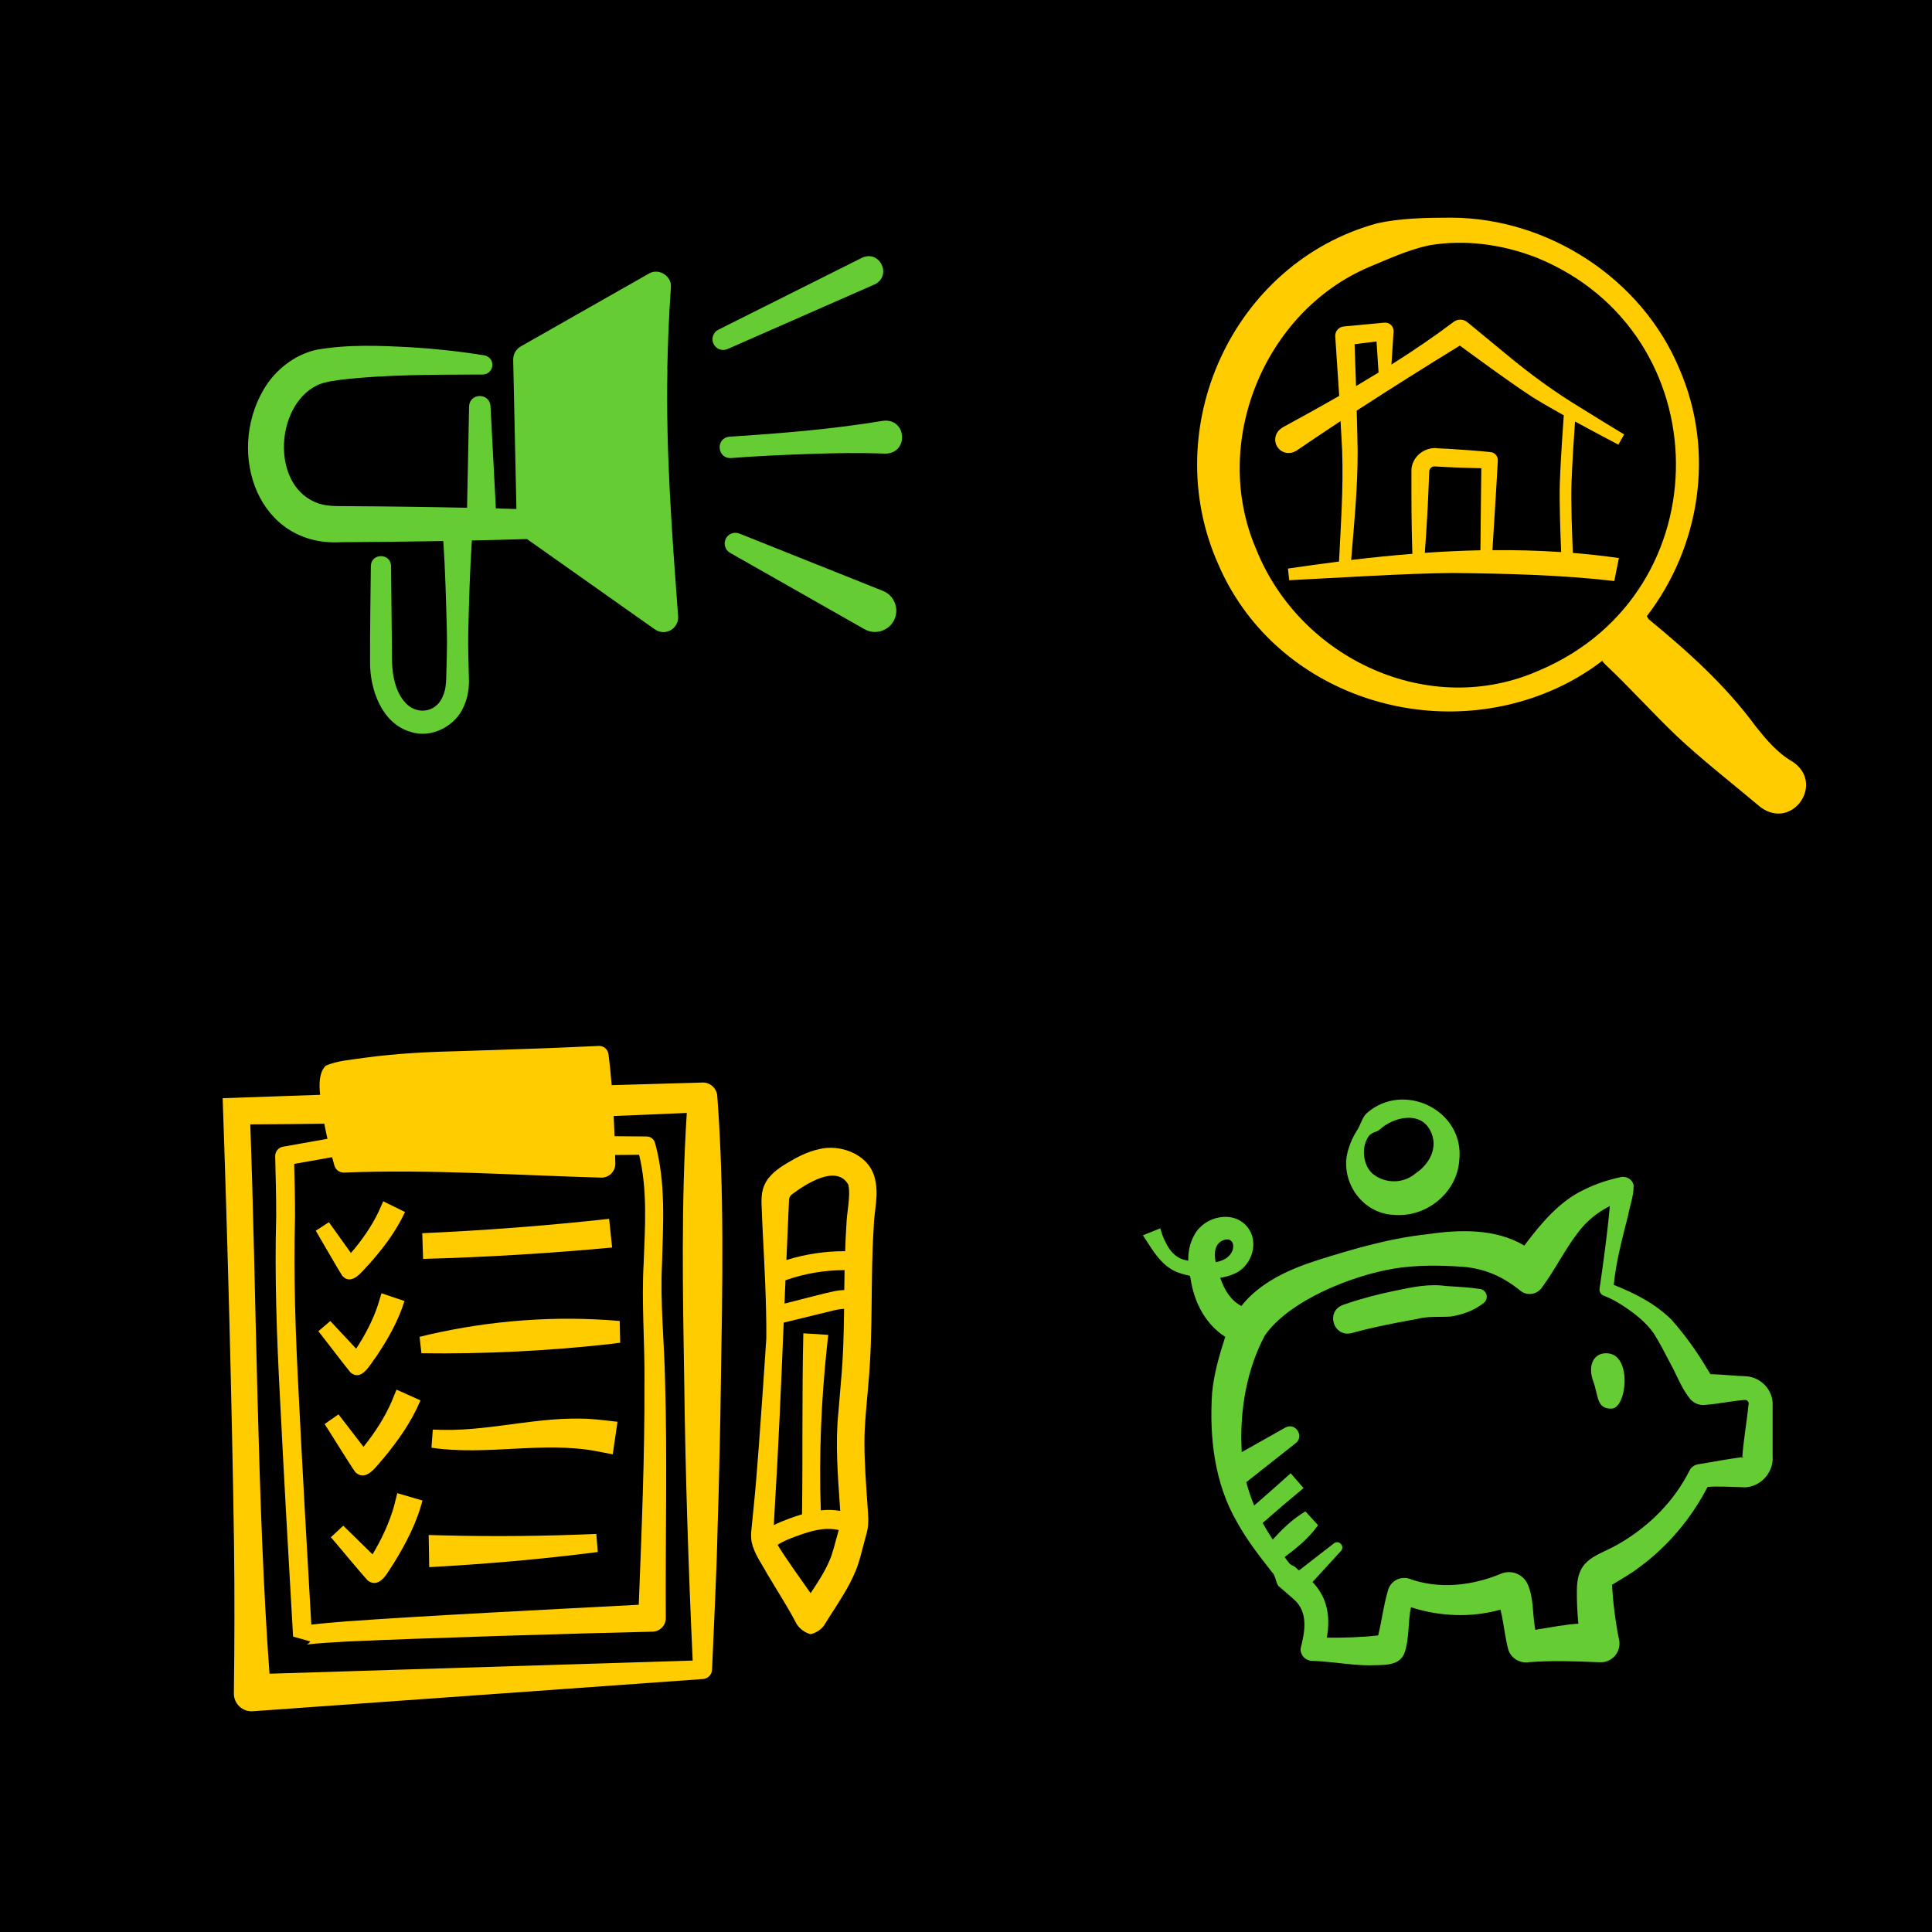 <?xml version="1.0" encoding="UTF-8"?>
<svg id="Laag_1" data-name="Laag 1" xmlns="http://www.w3.org/2000/svg" viewBox="0 0 436 436">
  <defs>
    <style>
      .cls-1, .cls-2, .cls-3 {
        stroke-width: 0px;
      }

      .cls-2 {
        fill: #fc0;
      }

      .cls-3 {
        fill: #6c3;
      }
    </style>
  </defs>
  <rect class="cls-1" width="436" height="436"/>
  <g>
    <path class="cls-2" d="m365.35,125.94c-3.46-.5-6.93-.88-10.4-1.16-.18-4.12-.46-11.66-.3-15.92.17-4.75.61-11.13.79-13.73,3.24,1.76,6.49,3.46,9.78,5.22l1.3-2.31c-3.12-1.89-6.23-3.79-9.32-5.72-6.3-3.79-11.96-7.93-17.59-12.63l-8.43-6.95c-.87-.75-2.18-.82-3.13-.1-4.54,3.41-9.24,6.6-14.04,9.63.2-3.1.48-7.45.48-7.45.08-1.14-.91-2.11-2.05-2,0,0-.17.01-.17.01l-9.04.85c-1.13.11-1.99,1.1-1.9,2.25.3,4.47.61,8.94.89,13.41-4.3,2.47-8.65,4.87-13,7.24,0,0,.01.02.02.04-.87.53-1.46,1.49-1.46,2.58,0,1.68,1.36,3.04,3.03,3.04.58,0,1.11-.17,1.57-.45,0,.02.02.04.02.04,3.35-2.3,6.73-4.56,10.12-6.8.13,2.27.27,4.54.37,6.8.29,8.23-.3,16.62-.71,24.89-3.85.49-7.69,1.02-11.53,1.59l.29,2.63c10.8-.53,26.24-1.55,36.88-1.63,12.05.13,24.52.42,36.48,1.81l1.03-5.16Zm-59.66-48.26c1.7-.21,3.2-.4,4.96-.62l.45,7.01c-1.68,1.03-3.38,2.05-5.08,3.06-.1-3.15-.22-6.3-.33-9.45Zm15.85,47.09c.2-2.6.37-5.2.51-7.79.22-3.49.33-6.99.49-10.49,0-.48.22-.89.64-1.11.32-.2.84-.09,1.2-.09,3.28.2,6.61.32,9.91.38-.04,2.97-.07,5.94-.1,8.91l-.1,9.6c-4.18.09-8.37.29-12.55.58Zm15.26-.63c.37-6.21.92-14.39,1.22-20.21.05-1.01-.74-1.88-1.76-1.92-3.11-.32-6.22-.52-9.33-.72l-2.33-.11c-3.12-.48-6.2,2.02-6.08,5.23-.01,6.19,0,12.39.21,18.57-4.61.37-9.22.84-13.81,1.39.67-8.21,1.49-16.34,1.46-24.64-.04-3.03-.13-6.05-.21-9.06,7.69-5,15.46-9.87,23.27-14.68,5.1,3.72,11.56,8.48,16.48,11.68,2.32,1.43,4.65,2.75,6.99,4.06,0,.01,0,.02-.01.04,0,.09-.67,8.89-.88,15.01-.15,4.29.11,11.6.29,15.81-5.16-.35-10.33-.48-15.5-.43Z"/>
    <path class="cls-2" d="m404.43,171.83c-3.38-1.96-5.82-4.92-8.22-7.91-6.75-9.23-15.39-16.99-24.19-24.21-.1-.25-.24-.45-.39-.64,11.93-15.5,15.56-37.03,7.34-55.87-8.45-20.31-29.62-34.05-51.56-34.08-5.38.01-11.31.1-16.57,1.26-32.67,8.89-49.63,46.27-35.89,77.01,12.31,28.52,46.61,40.45,74.7,28.65,4.34-1.81,8.33-4.15,11.93-6.91.18.27.39.54.66.79,5.4,5.06,10.78,11.07,16.12,16.15,5.39,5.12,13.18,11.22,18.92,16.07,7.23,5.38,14.71-5.46,7.15-10.32Zm-56.84-20.63c-24.95,11.23-54.3-2.52-64.16-27.4-10.2-23.77,1.72-53.39,25.52-63.54,4.46-1.84,8.86-3.9,13.64-4.91,8.09-1.36,16.54-.19,24.2,2.8,41.51,16.91,42.02,75.39.8,93.05Z"/>
  </g>
  <g>
    <path class="cls-2" d="m158.5,244.3c-6.83.18-13.65.38-20.46.59-.19-2.33-.42-4.67-.73-7.01-.14-1.08-1.08-1.88-2.18-1.84-5.02.21-10.03.47-15.05.62l-15.04.51c-7.51.18-15.24.5-22.76,1.54-2.71.41-6.31.65-8.79,1.81-1.55,1.54-1.49,4.41-1.24,6.55-7.35.26-14.69.52-22,.76,1.11,31.98,2.09,68.54,2.56,100.55.14,11.21.12,22.44-.03,33.77-.04,2.32,1.95,4.2,4.27,4.03.1-.03,101.5-7.23,101.61-7.27,1.11-.08,2-1,2.03-2.13.44-10.76,1.03-21.52,1.26-32.29.28-8.04.64-24.24.73-32.29.35-21.54.81-43.36-.81-64.87-.13-1.74-1.61-3.09-3.37-3.04Zm-97.68,133.4c-2.77-36.9-2.99-87.56-4.34-123.96,5.59-.01,11.14-.09,16.71-.15.21,1.14.45,2.28.71,3.41l-10.04,1.78c-1.02.18-1.79,1.09-1.76,2.17.11,4.5.24,9.01.23,13.49-.37,13.49.12,27.28.84,40.75.9,18.06,1.93,36.11,2.97,54.15-.01.02,4.06,1.06,3.86,1.14-.22.42-.97.73-.8.65,1.93-.27,6.7-.56,9.02-.68,17.92-.81,50.82-1.81,69.08-2.23,1.64-.05,2.96-1.4,2.95-3.06-.11-17.8.36-35.63-.16-53.46-.17-8.86-1.14-17.7-.69-26.56.24-9.04.9-18.23-1.57-27.19-.22-.85-.98-1.48-1.9-1.48l-7.24-.06c-.05-1.52-.13-3.04-.2-4.56,5.49-.22,10.97-.44,16.5-.69-1.3,20.28-.9,40.8-.57,61.07.25,20.23.96,42.24,1.9,62.51l-95.5,2.97Zm84.62-65.94c.07,16.8-.64,33.58-1.29,50.39-18.58.98-49.31,2.52-66.23,3.77-2.07.19-5.19.4-7.67.71-.99-17.22-1.97-34.45-2.83-51.67-.72-13.61-1.21-26.92-.84-40.53,0-3.94-.09-7.85-.19-11.77l8.55-1.51c.17.62.33,1.24.52,1.86.26.96,1.15,1.65,2.19,1.61,19.24-.78,38.53.59,58,1.14,1.78.05,3.25-1.41,3.21-3.19-.01-.64-.04-1.28-.05-1.92,1.62-.01,4.1-.03,5.42-.04,1.92,7.86,1.34,16.24,1.03,24.37-.51,8.93.25,17.86.19,26.79Z"/>
    <path class="cls-2" d="m83.3,285.28c3.16-3.57,6.05-7.33,8.1-11.76l-4.91-2.42s-1.09,2.43-1.09,2.43c-1.53,3.2-3.77,6.43-6.21,9.23l-3.89-5.44-1.08-1.5-2.96,1.92c.78,1.28,5.09,8.83,6,10.21,2.24,2.34,4.55-1.21,6.04-2.68Z"/>
    <path class="cls-2" d="m84.78,306.32c2.67-3.95,5.04-8.05,6.5-12.71l-5.19-1.76-.77,2.55c-1.1,3.38-2.9,6.87-4.95,9.96l-4.57-4.89-1.26-1.35s-2.69,2.29-2.69,2.29c.94,1.16,6.2,8.1,7.28,9.35,2.52,2.03,4.35-1.79,5.64-3.44Z"/>
    <path class="cls-2" d="m86.58,329.06c3.28-3.98,6.26-8.16,8.31-13.03l-5.41-2.43-1.09,2.68c-1.53,3.53-3.83,7.11-6.36,10.23l-4.42-5.74-1.22-1.59s-3.13,2.19-3.13,2.19c.92,1.38,5.85,9.38,6.92,10.85,2.53,2.38,4.84-1.52,6.4-3.16Z"/>
    <path class="cls-2" d="m88.96,339.77c-1.03,3.7-2.81,7.57-4.89,11.01l-5.17-5.07-1.43-1.4s-2.8,2.6-2.8,2.6c1.1,1.24,7.08,8.49,8.35,9.79,2.83,2.01,4.59-2.18,5.9-4.01,2.7-4.4,5.08-8.95,6.43-14.06l-5.69-1.66s-.71,2.8-.71,2.8Z"/>
    <path class="cls-2" d="m138.14,281.53l-.68-6.47c-13.98,1.54-28.1,2.62-42.17,3.24l.19,5.8c14.26-.39,28.44-1.25,42.65-2.57Z"/>
    <path class="cls-2" d="m96.78,301.18l-2.09.51.41,3.7c14.13.19,28.1-.5,42.13-2.03l2.73-.34-.11-4.91c-14.41-1.26-28.98-.15-43.07,3.07Z"/>
    <path class="cls-2" d="m99.81,322.69l-2.14-.07-.3,4.09c12.5,1.86,25.27-1.54,37.4.82l3.51.67,1.07-7.35-3.55-.39c-12.3-1.47-24.07,2.5-35.98,2.22Z"/>
    <path class="cls-2" d="m100.22,346.5l-3.48-.09.12,7.25c12.72-.68,25.43-1.8,38.04-3.41l-.33-4.08c-11.45.49-22.92.62-34.35.33Z"/>
    <path class="cls-2" d="m197.27,265.35c-1.59-5.04-7.83-7.17-12.37-6.03-2.92.63-5.3,1.97-7.37,3.22-1.67.98-4.12,2.66-5.03,4.92-.98,2.15-.57,4.64-.55,6.56l.15,3.49c.41,7.97.88,16.48.84,24.45-.15,2.2-.54,8.21-.7,10.47-.58,8.2-1.35,19.83-2.18,27.9l-.35,3.49c-.08,1.11-.36,2.36-.09,4.17.63,2.77,2.21,4.76,3.49,7.15,1.19,2.01,4.31,7.05,5.39,9,.07.15,1,1.78,1.01,1.85.02.04.15.28.16.3.6,1.21,2.13,2.25,3.24,2.49,1.16-.17,2.73-1.25,3.28-2.31l.43-.71.92-1.44c1.95-3.08,4.04-6.15,5.48-9.65.92-2.03,1.55-5.06,2.16-7.18l.46-1.73c.53-1.97.22-4.4.12-6.17-.32-4.68-.67-9.27-.68-13.8-.05-4.01.59-9.7.91-13.75,1.08-11.84.42-23.43,1.18-35.06.07-3.98,1.35-7.51.1-11.65Zm-8.18,80.64c-.53,1.75-1.16,4.62-1.92,6.23-1.01,2.42-2.64,4.94-4.24,7.32-2.48-3.57-5.32-7.42-7.46-10.92,1.23-.78,2.65-1.35,4.02-1.86,1.97-.73,4.09-1.44,6.2-1.67.99-.1,2.28-.1,3.59.19-.1.37-.2.71-.2.71Zm.71-34.4l-.59,7.05c-.74,7.07-.13,14.43.34,21.39.01.33.04.63.06.93-1.38-.24-2.85-.29-4.38-.12-.42-12.34.08-24.65,1.39-36.92l.29-2.68s-5.62-.35-5.62-.35c-.32,13.6-.12,27.26-.29,40.84-1.03.31-2.03.65-2.99,1.01-1.08.4-2.24.86-3.38,1.43,0-.08.19-3.49.19-3.49.86-14.04,1.46-28.12,2.04-42.2,1.36-.33,8.15-1.99,8.15-1.99,1.59-.32,3.7-1.06,5.48-1.12-.07,5.45-.19,10.88-.69,16.21Zm.74-20.47c-.75.03-1.46.13-2.09.23-2.61.54-7.96,1.97-11.41,2.84.07-1.76.15-3.51.22-5.27,4.26-1.51,8.82-2.29,13.34-2.29-.03,1.49-.05,2.99-.07,4.48Zm.46-14.54c-.13,1.92-.21,3.85-.27,5.78-4.48-.02-8.99.66-13.26,1.99.1-2.3.19-4.61.3-6.91l.29-6.71c.14-.7.15-.66.6-1.15,3.09-2.34,10.1-6.92,12.78-2.25.59,2.72-.4,6.31-.43,9.25Z"/>
  </g>
  <g>
    <path class="cls-3" d="m150.59,83.37c.12-6.16.38-12.38.81-18.48.28-2.56-2.74-4.5-4.96-3.15l-28.96,16.46s-.08.06-.13.09c-.1.06-.19.13-.28.2-.08.07-.17.14-.24.21-.08.07-.14.15-.21.23-.07.08-.14.17-.21.26-.06.08-.11.17-.16.26-.05.1-.11.19-.15.29-.04.1-.08.2-.11.3-.03.1-.07.21-.09.31-.02.1-.04.2-.05.31-.02.12-.02.23-.03.35,0,.05-.01.1-.01.15l.73,33.71c-1.55-.04-3.09-.09-4.64-.13-.31-5.95-1.21-23.1-1.21-23.1-.23-3.07-4.71-3-4.83.08l-.46,22.87c-8.82-.19-17.68-.31-26.43-.36-2.25-.04-4.8.12-6.95-.57-10.57-3.45-10.1-20.69-1.51-26.12,1.72-1.11,3.47-1.45,6.24-1.82,10.49-1.24,21.5-1.15,32.15-1.2,1.07.02,2.01-.75,2.19-1.83.19-1.19-.62-2.31-1.81-2.5-5.49-.89-10.95-1.48-16.49-1.82-7.1-.37-14.16-.7-21.4.57-5.03,1.13-9.41,4.65-11.95,9.06-8.39,14.44-1.21,35.4,17.49,34.36,7.66-.04,15.39-.13,23.11-.26.45,6.69.62,13.39.8,20.08.1,3.61-.04,7.23-.14,10.84-.04,1.49-.19,2.88-.81,4.19-1.54,3.77-6.28,4.33-8.84.86-1.74-2.18-2.5-5.44-2.58-8.72l-.22-21.62c-.08-2.97-4.48-2.96-4.56,0-.08,7.26-.2,14.39-.18,21.75-.04,5.86,2.49,13.76,9.18,15.69,4.7,1.56,10.16-1.35,11.98-5.77.97-2.08,1.23-4.44,1.15-6.38-.1-3.62-.23-7.23-.14-10.84.18-6.74.35-13.47.81-20.21,4.16-.09,8.31-.19,12.44-.32l28.86,20.39c.61.43,1.37.66,2.18.6,1.83-.14,3.21-1.75,3.06-3.58-1.38-18.55-2.79-37.09-2.41-55.68Z"/>
    <path class="cls-3" d="m164.18,78.77l33.16-14.57c4.07-1.93,1.24-7.92-2.83-6.02l-32.39,16.22c-1.14.57-1.65,1.95-1.13,3.13.54,1.22,1.96,1.78,3.19,1.24Z"/>
    <path class="cls-3" d="m199.23,94.97c-11.45,1.9-23.04,2.84-34.62,3.58-3.18.33-2.8,4.99.38,4.82,5.77-.45,11.55-.71,17.34-.91,5.79-.21,11.59-.32,17.39-.09,5.49-.01,4.93-8.11-.49-7.4Z"/>
    <path class="cls-3" d="m199.25,133.35l-32.39-12.94c-1.11-.44-2.4-.01-3.01,1.05-.66,1.16-.25,2.64.91,3.3l30.33,17.23c2.5,1.44,5.79.29,6.84-2.4.98-2.47-.22-5.26-2.68-6.25Z"/>
  </g>
  <path class="cls-3" d="m393.21,328.79s0,.04,0,.06c-.01,0-.02,0-.04,0,0-.03.02-.04.04-.07Zm-.12,6.83c-2.75-.07-5.39-.25-7.73-.06-3.72,7.15-9.01,13.47-15.56,18.24-1.81,1.4-4.08,2.65-6,3.84.16,3.59.77,8.52,1.59,12.44.46,2.29-1.03,4.51-3.32,4.97-.42.09-.84.09-1.25.07-5.34-.22-10.43-.42-15.65-.02-2.2.4-4.37-.96-4.87-3.12-.21-.89-.41-1.78-.57-2.7-.36-1.99-.61-4.05-1.11-6.03-6.63,1.87-13.69,1.56-20.21-.54-.69,3.33-.34,6.88-1.39,10.14-1.11,3.35-5.05,2.82-7.85,2.97-3.61,0-7.27-.62-10.87-.89l-2.16-.13h-.19c-1.43-.1-2.53-1.33-2.44-2.76.98-3.8,1.77-8.2-1.45-11.05-.83-.76-2.63-2.28-3.56-3.09-.65-.91-.61-2.33-1.46-3.13-2.81-3.58-5.56-7.1-7.81-11.15-5.16-8.8-6.35-19.28-5.69-29.33.45-4.49,1.6-8.36,2.96-12.6-4.54-2.93-7.02-7.86-7.81-13.06-.05-.22-.09-.46-.14-.7-.71-.16-1.41-.35-2.11-.56-4.2-1.25-6.29-5.21-8.51-8.6l3.92-1.57c.29,1.06.66,2.15,1.18,3.13.93,1.93,2.25,3.51,4.33,4,.25.07.51.13.79.19-.03-1.88.29-3.97,1.47-5.98,2.25-4.04,8.64-5.56,11.83-1.7,2.8,3.39,1.09,8.67-2.58,10.47-1.15.54-2.32.87-3.5,1.05.97,2.79,2.35,5.09,4.77,6.36,4.19-5.33,10.8-8.28,17-10.27,8.02-2.54,16.41-5,24.9-5.91,7.12-1.05,15.36-1.39,21.95,2.55,3.73-4.94,7.87-9.98,13.56-12.65,2.59-1.27,5.25-2.15,7.9-2.73,1.38-.44,2.91.31,3.21,1.77.06,2.28-.82,4.53-1.23,6.74-1.31,5.21-2.72,10.41-3.25,15.74,4.79,1.91,9.27,4.16,13.01,7.84,2.98,3.34,5.69,7.12,7.94,10.9.3.5.59.96.87,1.4,2.04.07,4.14.25,6.13.39.85.07,2.18.02,3.03.27,2.65.64,4.72,3.04,4.87,5.76v9.64s0,2.36,0,2.36c.34,3.93-3.03,7.43-6.94,7.11Zm-118.75-50.78c1.81-.33,3.33-1.16,3.87-2.85.37-1.56-.42-2.67-2.01-2.17-2.12.77-2.25,2.99-1.86,5.02Zm89.3,72.89s-.05.03-.07.05c-.03.03-.01.04.04-.01,0,0,.02-.02.03-.03Zm30.19-41.8h-.09s-.26.03-.26.03c-2.71.21-5.56.82-8.25,1.05l-.59.05c-.06,0-.15.01-.2.01-.48.02-1.12-.1-1.5-.27-.94-.42-1.21-.79-1.43-.98-2.02-2.44-2.97-5.24-4.45-7.92-1.22-2.34-2.41-4.7-3.82-6.94-1.8-2.61-4.56-4.75-7.28-6.48-1.26-.81-2.67-1.56-3.9-2.02-.72-.2-1.19-.91-1.08-1.63.88-6.17,1.77-12.43,2.31-18.66-2.81,1.44-5.25,3.38-7.2,6.01-2.98,3.84-5.16,8.41-8.2,12.49-1.1,1.48-3.19,1.79-4.67.7-3.95-3.22-8.01-5.08-13.12-5.49-5-.36-10.49-.42-15.55.41-9.6,1.61-23.58,7.2-29.1,15.07-4.06,7.6-5.64,16.69-5.27,25.28,0,.36.03.72.04,1.07l9.84-5.54c2.26-1.25,4.36,1.9,2.35,3.51l-10.95,8.65c-.07.05-.14.08-.21.12.46,1.81,1.06,3.57,1.79,5.3,2.77-2.4,5.51-4.82,8.23-7.28l2.91,3.35c-3.11,2.58-6.19,5.2-9.23,7.87.7,1.28,1.46,2.53,2.28,3.75,2.19-2.42,4.52-4.69,7.37-6.36l2.85,3.12c-2.05,2.88-4.74,5.1-7.55,7.19.38.54.77,1.07,1.19,1.55.5.4,1.23.56,1.57,1.05l.5.41,7.87-6.11c1.12-.88,2.55.69,1.59,1.72,0,0-3.9,4.26-6.42,7.01,1.36,1.43,2.43,3.13,3,5.08.74,2.52.66,5.04.23,7.48,3.87.03,7.75-.07,11.59-.51.58-2.38.98-4.96,1.48-7.27.2-.98.47-1.93.73-2.89.54-2.02,2.61-3.22,4.63-2.69,6.77,2.51,14.37,1.66,20.91-1.09,2.37-.97,5.08.17,6.05,2.54,1.24,2.95,1.04,6.31,1.53,9.4.03.25.09.49.13.73,3.23-.51,6.45-1.15,9.71-1.39-.24-2.46-.36-4.92-.33-7.57.03-7.6,4.8-7.53,10.02-10.76,6.47-3.85,12.01-9.43,15.39-16.21.4-.8,1.15-1.3,1.98-1.42,2.73-.45,7.15-1.26,9.9-1.61,0,.02-.02.04-.02.06,0,.06-.03.12.03.16.01.05.02-.12.03-.2,0,0,0-.02,0-.02.09-.01.2-.03.29-.04-.03-.08-.12-.09-.2-.07-.04,0-.07.02-.09.05.25-3.66,1.06-8.15,1.39-11.78.2-.45-.21-1.08-.77-1.07Zm-30.83-10.51c-3.5-.39-4.71,2.91-3.47,6.24,1.24,3.33.69,6.28,4.14,6.23,3.45-.05,4.65-11.88-.67-12.46Zm-28.98-14.53c-2.62-.4-5.19-.5-7.77-.68-3.84-.54-7.57.27-11.31,1.05-3.73.76-7.38,1.69-11,2.93l-.88.3c-3.99,1.48-2.14,7.4,1.98,6.35,4.87-1.35,9.82-2.3,14.79-3.19,2.47-.67,5.06-.37,7.57-.54,2.7-.43,5.24-1.33,7.45-3.08.34-.27.58-.66.65-1.12.15-.97-.51-1.87-1.48-2.02Zm-29.71-31.58c.42-1.48,1.08-2.84,1.85-4.1.89-1.22,1.15-2.97,2.32-4.04,8.37-7.3,22.15-.53,20.83,10.76-.55,7.34-7.51,12.9-14.81,12.23-7.36-.34-12.38-7.97-10.2-14.85Zm5.83,5.85c2.79,2.02,6.69,1.89,9.3-.35,3.16-2.08,5.33-5.99,3.28-9.77-2.32-4.39-8.31-2.92-11.29-.18-.38.35-.92.52-1.49.75-.56.23-1.02.62-1.27,1.13-1.63,2.65-.89,6.77,1.46,8.43Z"/>
</svg>